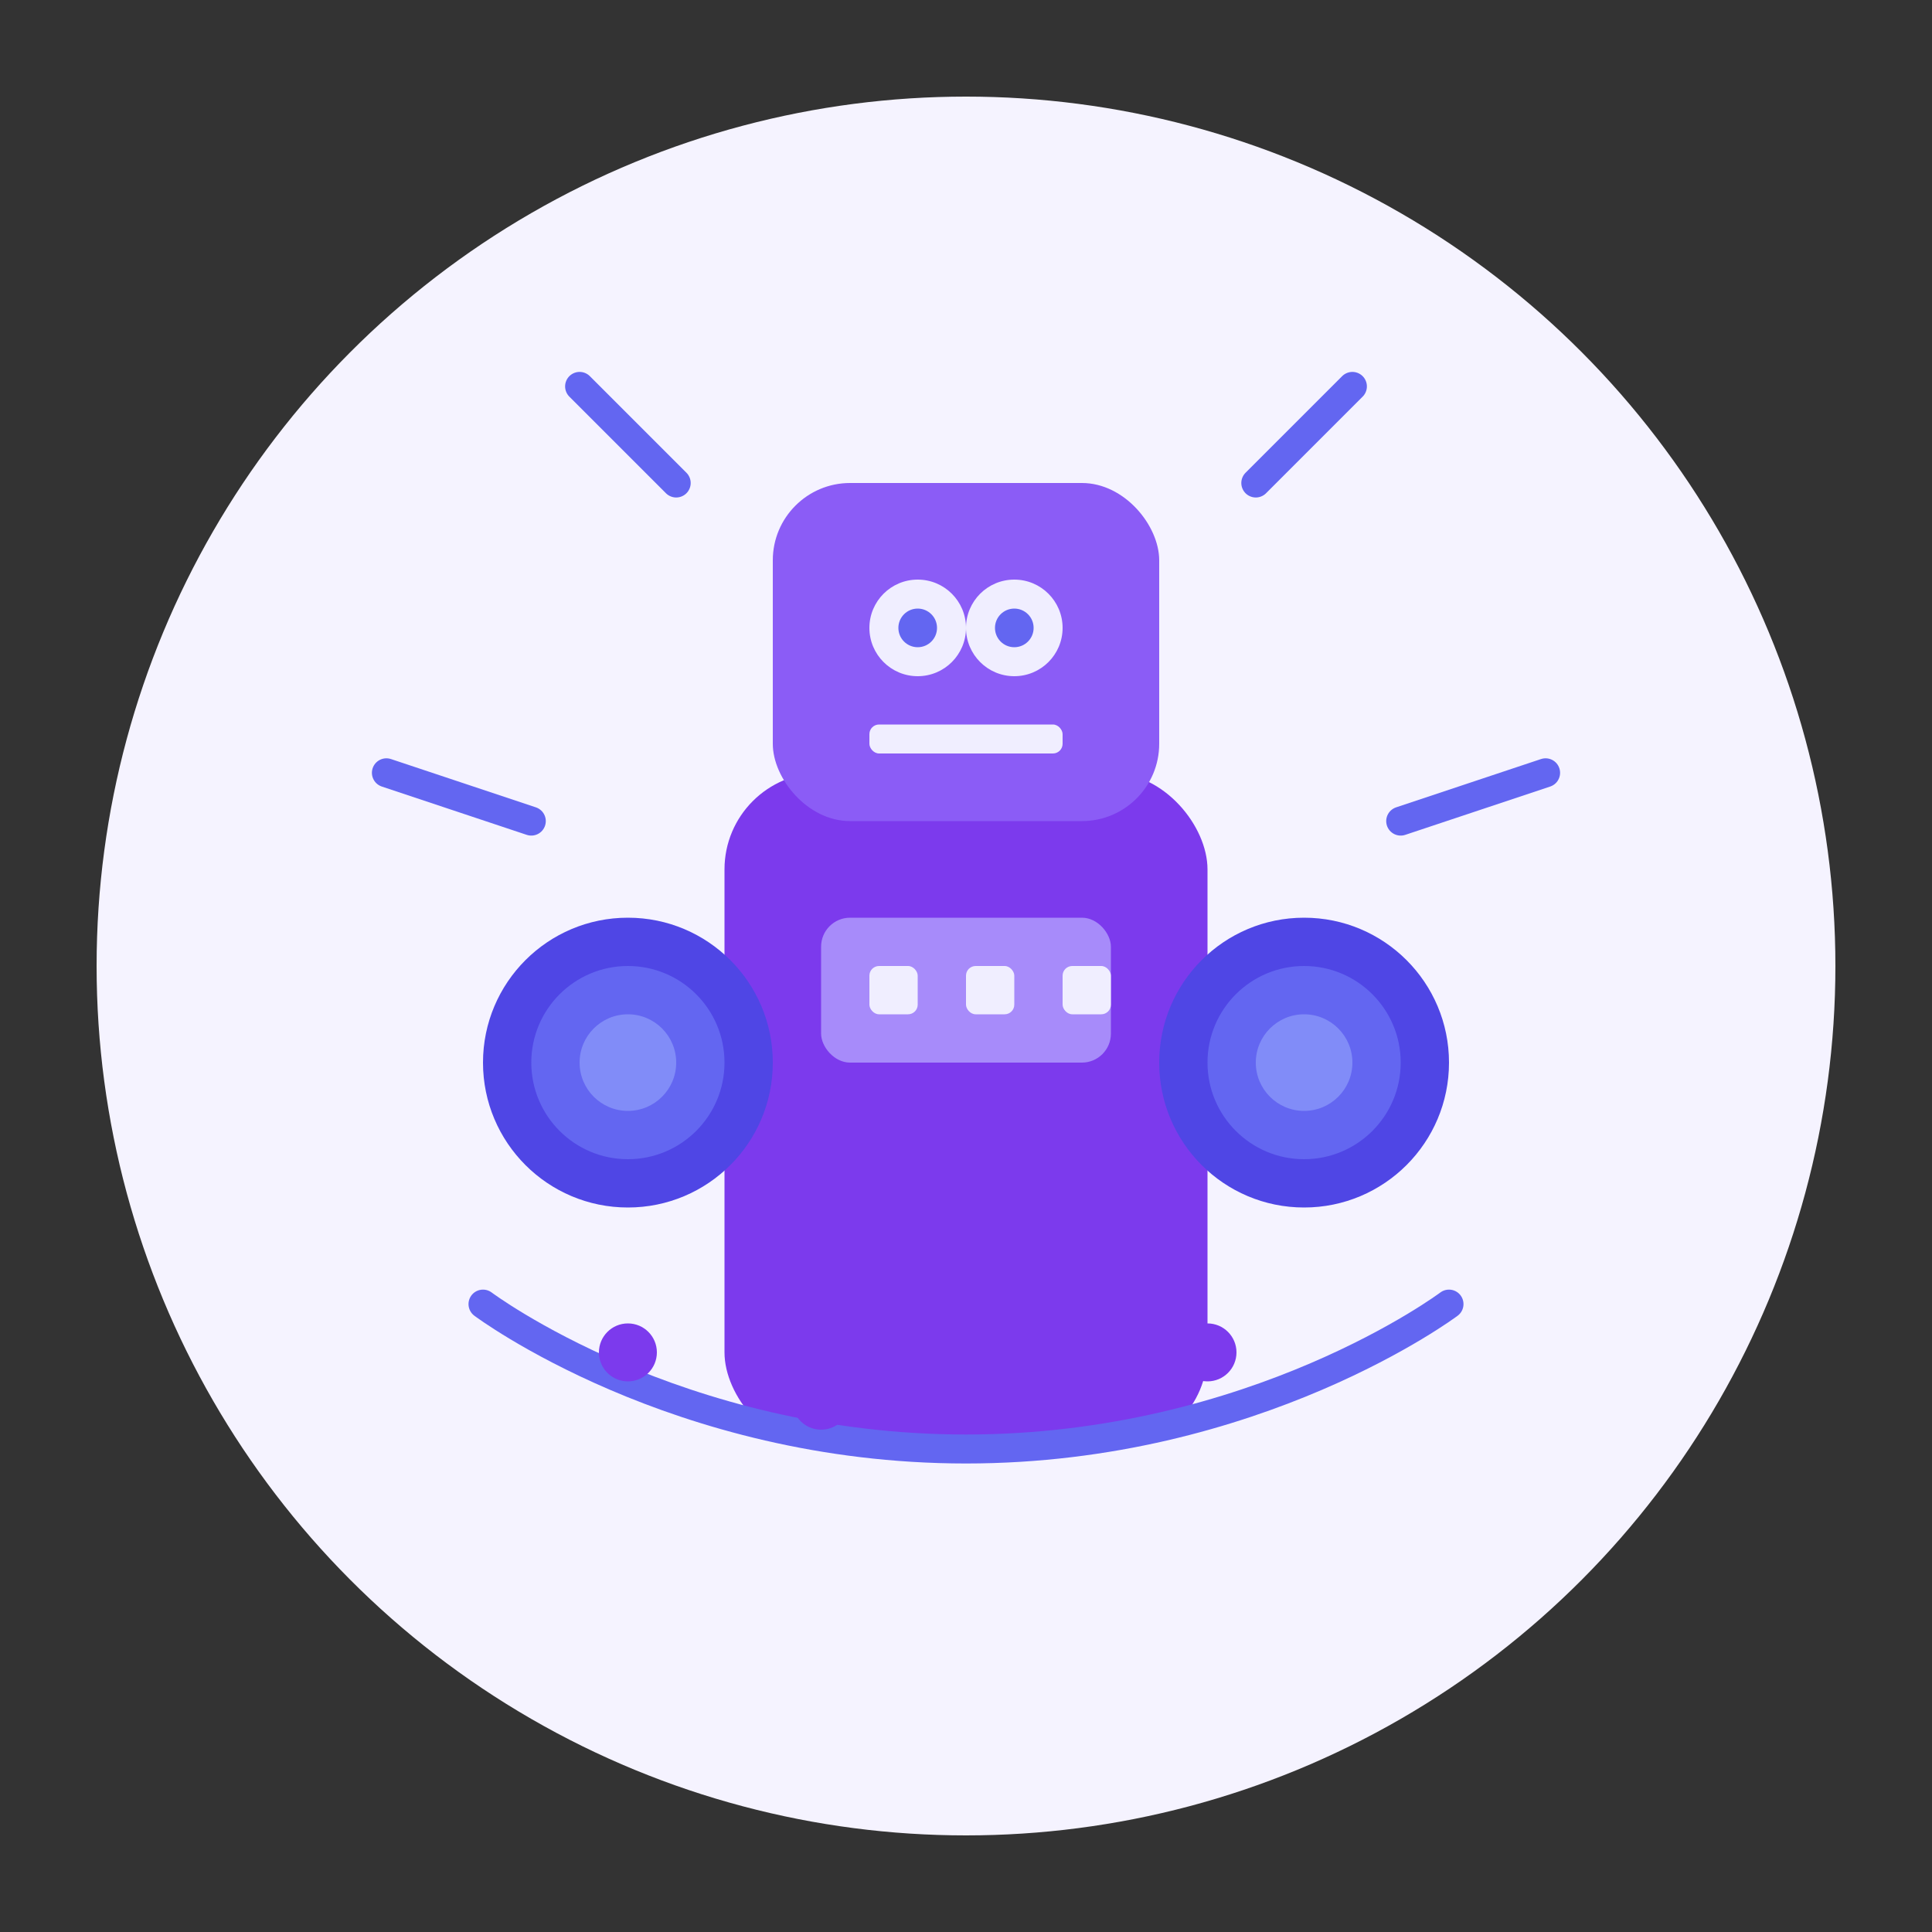 <?xml version="1.0" standalone="no"?>
<!DOCTYPE svg PUBLIC "-//W3C//DTD SVG 1.1//EN" "http://www.w3.org/Graphics/SVG/1.1/DTD/svg11.dtd">
<svg xmlns="http://www.w3.org/2000/svg" viewBox="0 0 200 200" width="200" height="200">
  <rect x="0" y="0" width="200" height="200" fill="#333333" stroke="none"/>
  <!-- Background circle -->
  <circle cx="100" cy="100" r="90" fill="#f5f3ff"/>
  
  <!-- Robot/Agent body -->
  <rect x="75" y="80" width="50" height="70" rx="10" fill="#7C3AED"/>
  
  <!-- Robot head -->
  <rect x="80" y="50" width="40" height="35" rx="8" fill="#8B5CF6"/>
  
  <!-- Robot eyes -->
  <circle cx="95" cy="65" r="5" fill="#F0EEFF"/>
  <circle cx="105" cy="65" r="5" fill="#F0EEFF"/>
  <circle cx="95" cy="65" r="2" fill="#6366F1"/>
  <circle cx="105" cy="65" r="2" fill="#6366F1"/>
  
  <!-- Robot mouth/speaker -->
  <rect x="90" y="75" width="20" height="3" rx="1" fill="#F0EEFF"/>
  <rect x="85" y="95" width="30" height="15" rx="3" fill="#A78BFA"/>
  <rect x="90" y="100" width="5" height="5" rx="1" fill="#F0EEFF"/>
  <rect x="100" y="100" width="5" height="5" rx="1" fill="#F0EEFF"/>
  <rect x="110" y="100" width="5" height="5" rx="1" fill="#F0EEFF"/>
  
  <!-- Automation gears -->
  <circle cx="65" cy="110" r="15" fill="#4F46E5"/>
  <circle cx="65" cy="110" r="10" fill="#6366F1"/>
  <circle cx="65" cy="110" r="5" fill="#818CF8"/>
  
  <circle cx="135" cy="110" r="15" fill="#4F46E5"/>
  <circle cx="135" cy="110" r="10" fill="#6366F1"/>
  <circle cx="135" cy="110" r="5" fill="#818CF8"/>
  
  <!-- Workflow lines -->
  <path d="M50,135 C50,135 70,150 100,150 C130,150 150,135 150,135" stroke="#6366F1" stroke-width="3" fill="none" stroke-linecap="round"/>
  <circle cx="65" cy="140" r="3" fill="#7C3AED"/>
  <circle cx="85" cy="145" r="3" fill="#7C3AED"/>
  <circle cx="105" cy="145" r="3" fill="#7C3AED"/>
  <circle cx="125" cy="140" r="3" fill="#7C3AED"/>
  
  <!-- Speed/automation indicators -->
  <path d="M60,40 L70,50" stroke="#6366F1" stroke-width="3" fill="none" stroke-linecap="round"/>
  <path d="M140,40 L130,50" stroke="#6366F1" stroke-width="3" fill="none" stroke-linecap="round"/>
  <path d="M160,80 L145,85" stroke="#6366F1" stroke-width="3" fill="none" stroke-linecap="round"/>
  <path d="M40,80 L55,85" stroke="#6366F1" stroke-width="3" fill="none" stroke-linecap="round"/>
</svg>